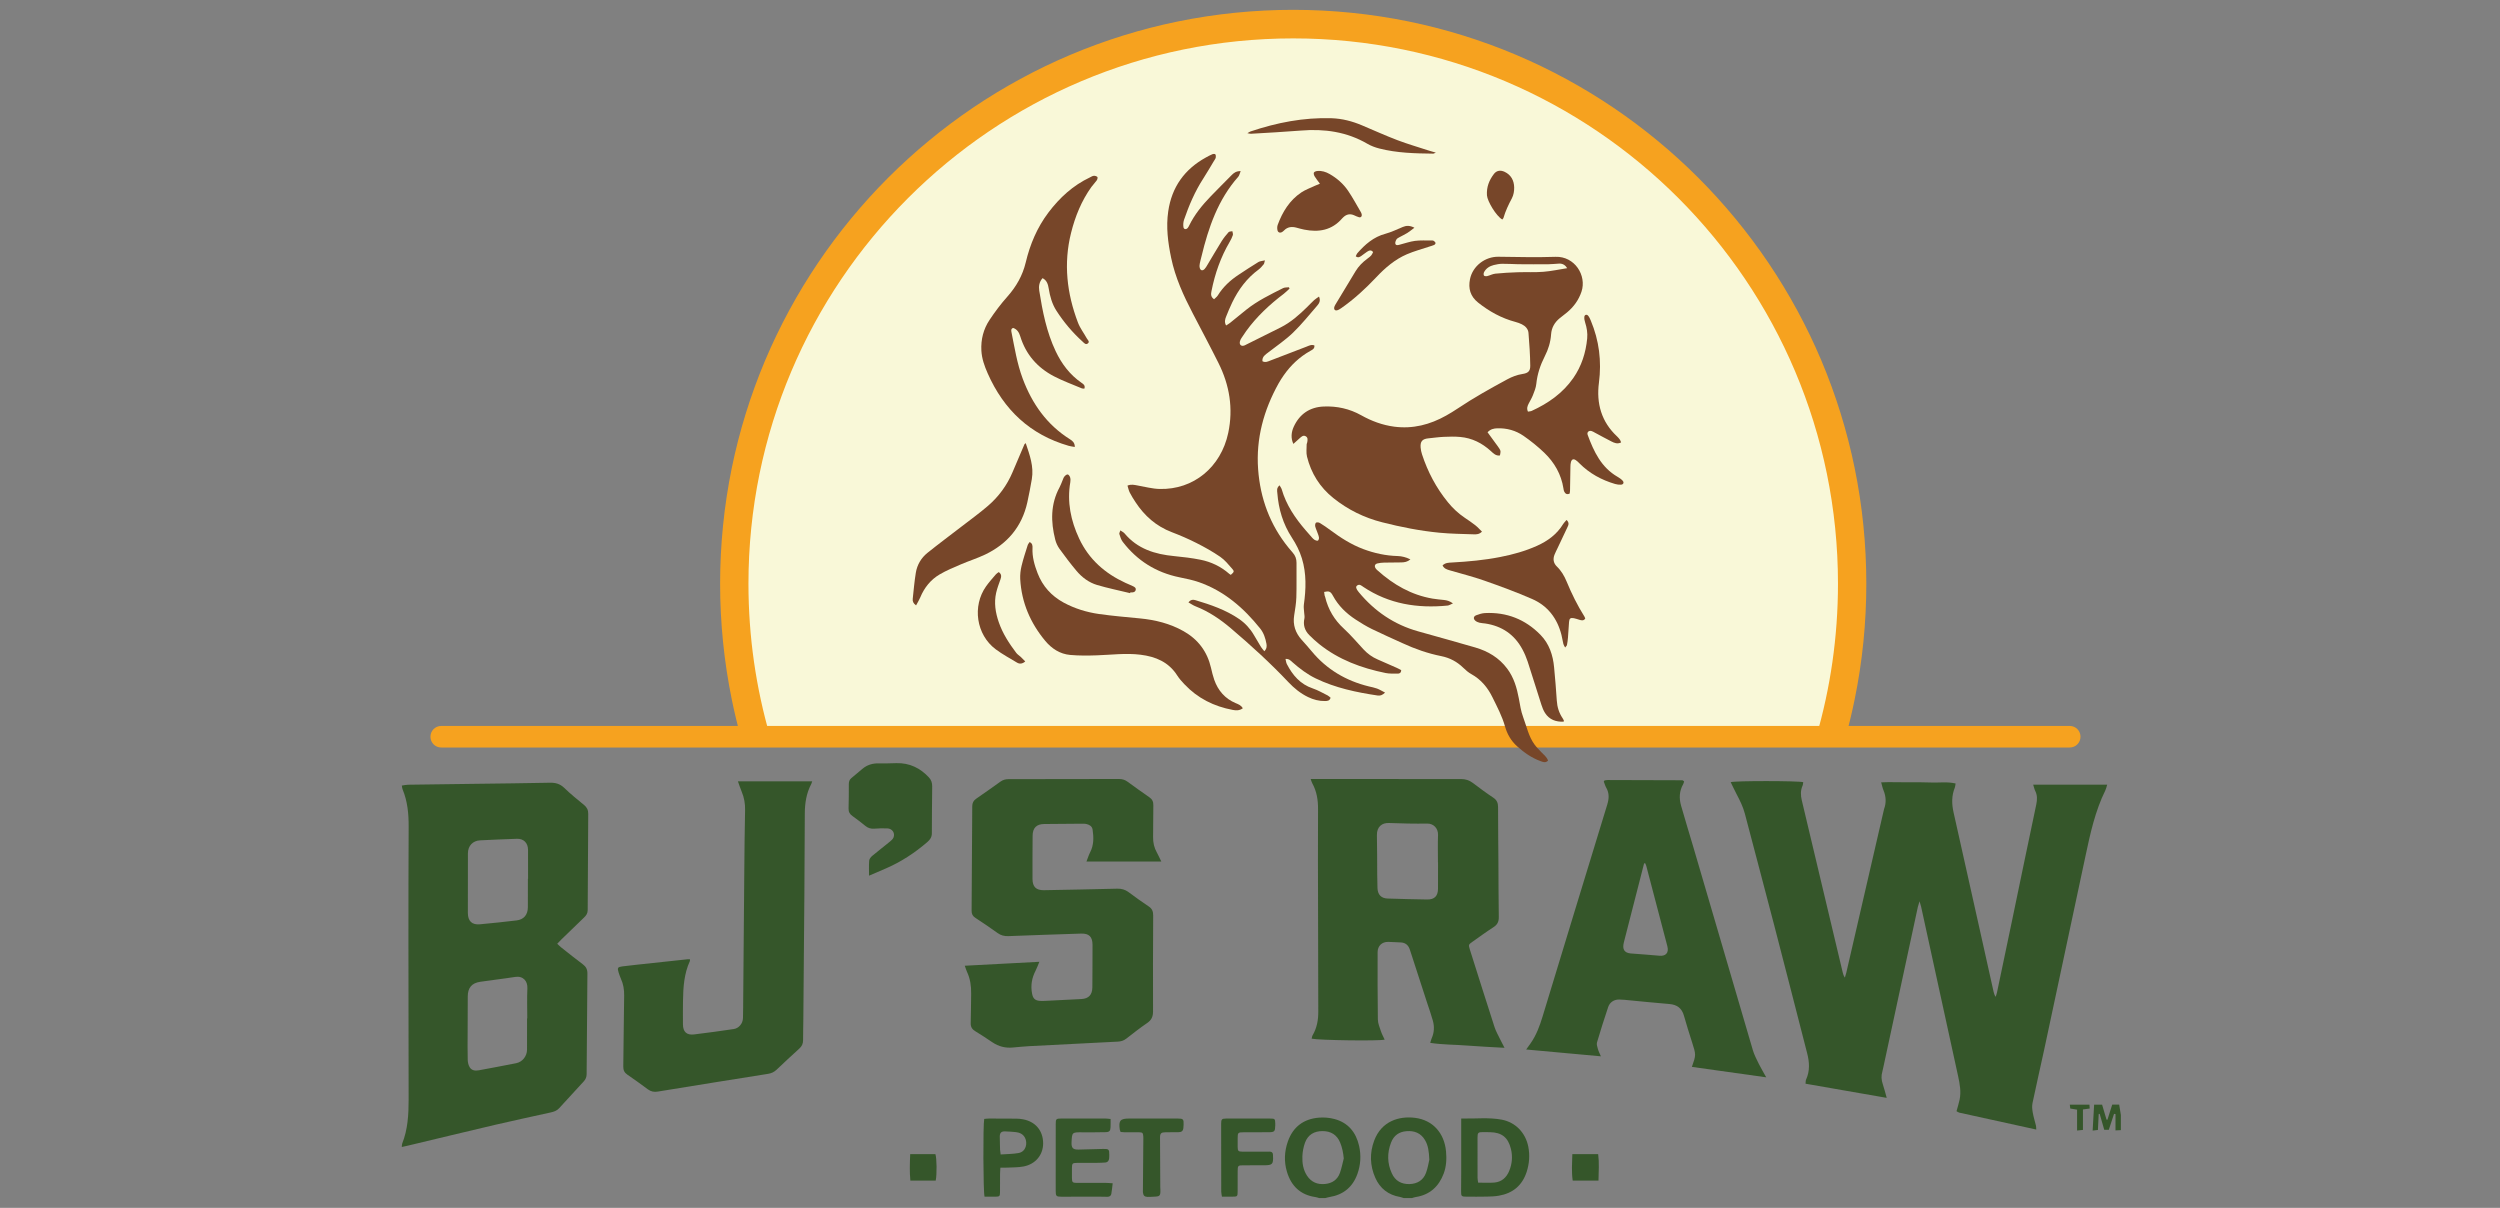 <?xml version="1.0" encoding="UTF-8"?>
<svg xmlns="http://www.w3.org/2000/svg" width="89" height="43" viewBox="0 0 89 43" fill="none">
  <rect x="0" y="0" width="89" height="43" fill="#808080" stroke="none"/>
  <g clip-path="url(#clip0_172_1117)">
    <path d="M65.937 20.781C65.937 22.643 65.684 24.466 65.185 26.227H26.892C26.393 24.466 26.14 22.643 26.14 20.781C26.14 18.091 26.667 15.482 27.705 13.025C28.707 10.652 30.142 8.522 31.97 6.693C33.797 4.863 35.925 3.427 38.294 2.424C40.748 1.385 43.353 0.859 46.039 0.859C48.724 0.859 51.33 1.385 53.783 2.424C56.152 3.427 58.28 4.863 60.108 6.693C61.935 8.522 63.37 10.652 64.372 13.025C65.41 15.482 65.937 18.091 65.937 20.781Z" fill="#F9F8D8"></path>
    <path d="M66.026 16.663C65.758 15.351 65.358 14.059 64.837 12.826C64.325 11.615 63.692 10.447 62.954 9.355C62.224 8.273 61.386 7.256 60.463 6.332C59.54 5.408 58.524 4.569 57.444 3.838C56.353 3.101 55.187 2.467 53.978 1.955C52.747 1.434 51.458 1.033 50.148 0.765C48.804 0.49 47.422 0.35 46.039 0.35C44.656 0.35 43.273 0.49 41.929 0.765C40.619 1.033 39.331 1.434 38.099 1.955C36.89 2.467 35.724 3.101 34.633 3.838C33.553 4.569 32.538 5.408 31.614 6.332C30.691 7.256 29.853 8.273 29.123 9.355C28.386 10.447 27.753 11.615 27.241 12.826C26.72 14.059 26.319 15.351 26.051 16.663C25.776 18.01 25.636 19.395 25.636 20.781C25.636 22.167 25.776 23.553 26.051 24.899C26.142 25.345 26.248 25.788 26.369 26.227H27.418C26.915 24.5 26.645 22.672 26.645 20.781C26.645 10.059 35.328 1.367 46.039 1.367C56.75 1.367 65.432 10.059 65.432 20.781C65.432 22.672 65.162 24.5 64.659 26.227H65.708C65.829 25.788 65.935 25.345 66.026 24.899C66.302 23.553 66.441 22.167 66.441 20.781C66.441 19.395 66.302 18.01 66.026 16.663Z" fill="#F6A21F"></path>
    <path d="M73.685 26.611H15.705C15.495 26.611 15.324 26.44 15.324 26.227C15.324 26.015 15.495 25.844 15.705 25.844H73.685C73.895 25.844 74.066 26.015 74.066 26.227C74.066 26.44 73.895 26.611 73.685 26.611Z" fill="#F6A21F"></path>
    <path d="M46.958 42.65C46.916 42.638 46.874 42.622 46.831 42.616C46.295 42.539 45.966 42.224 45.814 41.711C45.707 41.35 45.724 40.989 45.848 40.637C46.032 40.112 46.414 39.831 46.958 39.788C47.138 39.774 47.328 39.79 47.503 39.836C47.992 39.965 48.273 40.307 48.384 40.794C48.46 41.132 48.44 41.469 48.323 41.795C48.154 42.263 47.821 42.534 47.333 42.614C47.284 42.622 47.236 42.638 47.187 42.65H46.958L46.958 42.65ZM47.838 41.242C47.819 41.041 47.784 40.855 47.709 40.675C47.593 40.396 47.378 40.268 47.083 40.267C46.788 40.266 46.564 40.394 46.46 40.675C46.404 40.828 46.372 40.996 46.365 41.159C46.355 41.403 46.392 41.644 46.53 41.855C46.682 42.086 46.903 42.175 47.168 42.15C47.422 42.127 47.614 42.001 47.702 41.754C47.761 41.588 47.794 41.413 47.838 41.241V41.242Z" fill="#35562A"></path>
    <path d="M49.965 42.65C49.924 42.637 49.883 42.62 49.84 42.612C49.427 42.541 49.128 42.311 48.96 41.929C48.769 41.496 48.755 41.046 48.922 40.603C49.179 39.917 49.803 39.721 50.382 39.796C51.003 39.876 51.416 40.331 51.478 40.983C51.503 41.253 51.492 41.521 51.396 41.778C51.22 42.245 50.897 42.538 50.397 42.615C50.354 42.622 50.312 42.638 50.27 42.65H49.965L49.965 42.65ZM50.884 41.286C50.87 40.984 50.842 40.777 50.732 40.59C50.582 40.335 50.35 40.247 50.07 40.27C49.807 40.291 49.619 40.422 49.522 40.675C49.379 41.044 49.384 41.411 49.549 41.771C49.67 42.038 49.888 42.159 50.174 42.153C50.452 42.146 50.667 42.021 50.766 41.754C50.832 41.578 50.859 41.387 50.884 41.286L50.884 41.286Z" fill="#35562A"></path>
    <path d="M75.503 40.233C75.449 40.236 75.394 40.239 75.312 40.242V39.662C75.295 39.659 75.278 39.656 75.26 39.654C75.198 39.841 75.137 40.028 75.073 40.221H74.911C74.856 40.03 74.803 39.843 74.749 39.655C74.737 39.656 74.725 39.656 74.714 39.656C74.705 39.84 74.696 40.024 74.686 40.226C74.63 40.233 74.578 40.239 74.498 40.249C74.516 39.934 74.533 39.638 74.551 39.327H74.835C74.886 39.499 74.939 39.679 74.992 39.858C75.003 39.859 75.014 39.861 75.025 39.862C75.081 39.686 75.137 39.509 75.195 39.324H75.443C75.463 39.449 75.484 39.573 75.503 39.696V40.233Z" fill="#35562A"></path>
    <path d="M72.381 27.933H75.016C74.99 28.018 74.978 28.079 74.952 28.133C74.587 28.873 74.414 29.671 74.244 30.472C73.757 32.769 73.266 35.066 72.774 37.363C72.637 37.999 72.49 38.633 72.357 39.27C72.334 39.378 72.347 39.498 72.366 39.609C72.394 39.766 72.443 39.918 72.48 40.073C72.489 40.108 72.486 40.145 72.491 40.212C71.564 40.009 70.657 39.81 69.751 39.61C69.716 39.602 69.686 39.577 69.652 39.559C69.69 39.417 69.734 39.284 69.762 39.148C69.819 38.872 69.771 38.6 69.713 38.331C69.275 36.317 68.834 34.303 68.394 32.289C68.382 32.235 68.363 32.183 68.335 32.086C68.306 32.185 68.287 32.237 68.275 32.29C67.867 34.187 67.458 36.083 67.05 37.98C67.038 38.036 67.028 38.093 67.012 38.148C66.966 38.3 66.976 38.448 67.028 38.599C67.079 38.748 67.115 38.902 67.167 39.084C66.191 38.914 65.24 38.748 64.277 38.58C64.284 38.517 64.279 38.47 64.296 38.434C64.437 38.126 64.417 37.813 64.335 37.497C63.944 35.976 63.556 34.455 63.161 32.936C62.818 31.614 62.464 30.295 62.119 28.974C62.054 28.723 61.941 28.497 61.822 28.271C61.749 28.131 61.683 27.988 61.612 27.845C61.764 27.792 64.019 27.796 64.194 27.845C64.187 27.885 64.189 27.93 64.172 27.967C64.095 28.139 64.101 28.313 64.144 28.492C64.394 29.541 64.643 30.59 64.892 31.64C65.128 32.633 65.364 33.627 65.601 34.62C65.615 34.681 65.634 34.741 65.678 34.802C65.695 34.743 65.715 34.685 65.729 34.625C66.173 32.704 66.616 30.782 67.059 28.861C67.064 28.842 67.065 28.822 67.072 28.804C67.157 28.578 67.143 28.356 67.052 28.133C67.018 28.052 67.001 27.964 66.969 27.852C67.276 27.836 67.564 27.851 67.852 27.849C68.15 27.848 68.448 27.844 68.746 27.857C69.033 27.869 69.323 27.822 69.619 27.892C69.608 27.953 69.608 27.999 69.592 28.038C69.473 28.328 69.48 28.624 69.547 28.922C69.874 30.386 70.202 31.85 70.528 33.313C70.676 33.974 70.822 34.634 70.969 35.294C70.983 35.356 70.999 35.417 71.045 35.488C71.062 35.434 71.083 35.382 71.094 35.327C71.272 34.484 71.448 33.64 71.624 32.797C71.912 31.41 72.199 30.022 72.492 28.636C72.527 28.466 72.532 28.311 72.453 28.153C72.423 28.093 72.41 28.023 72.381 27.933L72.381 27.933Z" fill="#35562A"></path>
    <path d="M14.303 40.834C14.31 40.773 14.307 40.74 14.318 40.712C14.518 40.209 14.547 39.682 14.547 39.149C14.544 37.283 14.54 35.417 14.54 33.551C14.54 32.177 14.541 30.803 14.548 29.43C14.55 28.972 14.509 28.524 14.331 28.098C14.316 28.064 14.316 28.025 14.305 27.966C14.386 27.955 14.458 27.937 14.531 27.936C15.329 27.924 16.128 27.915 16.927 27.904C17.808 27.893 18.689 27.883 19.57 27.865C19.77 27.86 19.934 27.901 20.085 28.047C20.309 28.264 20.552 28.46 20.793 28.658C20.896 28.742 20.942 28.837 20.941 28.97C20.932 30.113 20.926 31.257 20.922 32.401C20.922 32.517 20.868 32.591 20.792 32.664C20.526 32.919 20.261 33.177 19.996 33.434C19.947 33.481 19.9 33.532 19.837 33.598C19.898 33.654 19.945 33.702 19.998 33.744C20.247 33.941 20.496 34.139 20.75 34.33C20.862 34.413 20.913 34.512 20.912 34.654C20.9 35.849 20.891 37.043 20.884 38.238C20.883 38.341 20.851 38.423 20.782 38.497C20.488 38.815 20.195 39.133 19.904 39.454C19.821 39.546 19.715 39.578 19.604 39.603C18.948 39.749 18.291 39.889 17.638 40.041C16.608 40.283 15.579 40.532 14.55 40.778C14.477 40.796 14.404 40.811 14.303 40.833V40.834ZM18.764 36.256C18.766 36.256 18.768 36.256 18.771 36.256C18.771 35.899 18.758 35.54 18.775 35.183C18.787 34.927 18.623 34.733 18.336 34.779C17.923 34.845 17.507 34.89 17.094 34.952C16.793 34.997 16.654 35.167 16.652 35.472C16.65 35.9 16.648 36.328 16.648 36.756C16.647 37.082 16.642 37.408 16.651 37.733C16.654 37.824 16.677 37.927 16.726 38.002C16.798 38.113 16.923 38.126 17.05 38.102C17.492 38.018 17.935 37.939 18.375 37.85C18.6 37.805 18.761 37.6 18.762 37.368C18.765 36.998 18.763 36.627 18.763 36.257L18.764 36.256ZM18.793 31.285C18.795 31.285 18.797 31.285 18.799 31.285C18.799 30.94 18.801 30.595 18.798 30.25C18.795 30.006 18.639 29.852 18.403 29.861C17.966 29.876 17.529 29.894 17.092 29.916C16.831 29.929 16.66 30.112 16.658 30.375C16.656 31.084 16.654 31.794 16.656 32.503C16.657 32.791 16.802 32.931 17.084 32.905C17.52 32.865 17.954 32.819 18.389 32.767C18.647 32.737 18.79 32.566 18.792 32.301C18.794 31.963 18.793 31.624 18.793 31.285Z" fill="#35562A"></path>
    <path d="M46.66 27.733C46.753 27.733 46.815 27.733 46.876 27.733C48.588 27.734 50.3 27.736 52.013 27.734C52.173 27.734 52.307 27.777 52.435 27.874C52.673 28.054 52.913 28.233 53.162 28.398C53.289 28.483 53.331 28.584 53.331 28.733C53.331 29.41 53.34 30.087 53.344 30.765C53.348 31.391 53.346 32.017 53.357 32.644C53.36 32.809 53.309 32.917 53.169 33.007C52.913 33.172 52.666 33.353 52.417 33.529C52.278 33.626 52.275 33.636 52.325 33.797C52.617 34.721 52.909 35.646 53.207 36.569C53.256 36.719 53.338 36.858 53.407 37.002C53.451 37.092 53.498 37.181 53.56 37.302C53.094 37.275 52.661 37.256 52.23 37.222C51.799 37.187 51.363 37.195 50.916 37.126C50.939 37.052 50.95 37.003 50.97 36.958C51.059 36.757 51.067 36.547 51.011 36.34C50.952 36.124 50.875 35.914 50.806 35.702C50.617 35.12 50.428 34.537 50.239 33.955C50.221 33.9 50.205 33.845 50.185 33.791C50.13 33.636 50.022 33.555 49.856 33.55C49.71 33.547 49.565 33.533 49.419 33.531C49.197 33.528 49.044 33.672 49.043 33.897C49.042 34.696 49.04 35.495 49.052 36.294C49.054 36.435 49.116 36.577 49.162 36.715C49.196 36.816 49.248 36.911 49.294 37.011C49.096 37.064 46.975 37.035 46.695 36.977C46.706 36.937 46.708 36.892 46.728 36.858C46.882 36.597 46.932 36.312 46.931 36.013C46.928 35.124 46.927 34.236 46.925 33.347C46.923 32.446 46.92 31.545 46.919 30.644C46.918 30.03 46.918 29.417 46.922 28.803C46.925 28.478 46.875 28.168 46.715 27.881C46.697 27.849 46.688 27.811 46.66 27.733L46.66 27.733ZM51.194 30.701C51.193 30.701 51.192 30.701 51.191 30.701C51.191 30.375 51.182 30.049 51.194 29.724C51.202 29.489 51.033 29.317 50.815 29.32C50.359 29.326 49.903 29.317 49.448 29.299C49.199 29.288 49.012 29.433 49.018 29.733C49.029 30.199 49.025 30.665 49.029 31.131C49.03 31.29 49.032 31.45 49.038 31.61C49.045 31.849 49.168 31.98 49.4 31.988C49.868 32.003 50.337 32.015 50.805 32.022C51.068 32.026 51.191 31.9 51.193 31.639C51.196 31.326 51.194 31.014 51.194 30.701L51.194 30.701Z" fill="#35562A"></path>
    <path d="M41.342 30.67H38.678C38.725 30.551 38.758 30.442 38.809 30.342C38.942 30.084 38.938 29.814 38.897 29.537C38.879 29.416 38.792 29.366 38.692 29.339C38.632 29.322 38.566 29.324 38.503 29.324C38.059 29.327 37.615 29.329 37.171 29.335C36.9 29.338 36.763 29.475 36.761 29.75C36.756 30.262 36.756 30.773 36.757 31.285C36.758 31.571 36.882 31.695 37.165 31.691C38.034 31.675 38.902 31.659 39.771 31.637C39.925 31.633 40.054 31.668 40.178 31.761C40.412 31.936 40.65 32.106 40.893 32.268C41.014 32.348 41.054 32.446 41.053 32.589C41.047 33.726 41.043 34.864 41.048 36.002C41.049 36.188 40.996 36.312 40.841 36.418C40.584 36.593 40.339 36.787 40.093 36.978C40.003 37.047 39.908 37.076 39.795 37.082C38.744 37.133 37.693 37.187 36.642 37.243C36.445 37.254 36.25 37.275 36.054 37.292C35.792 37.316 35.552 37.255 35.332 37.108C35.132 36.973 34.931 36.839 34.724 36.714C34.609 36.645 34.552 36.561 34.557 36.421C34.568 36.069 34.567 35.718 34.573 35.366C34.577 35.101 34.54 34.845 34.427 34.602C34.398 34.54 34.38 34.474 34.346 34.38C35.236 34.333 36.099 34.288 37.001 34.24C36.949 34.365 36.915 34.464 36.867 34.556C36.733 34.815 36.686 35.084 36.742 35.373C36.773 35.536 36.836 35.61 36.996 35.629C37.065 35.638 37.136 35.634 37.205 35.631C37.636 35.61 38.066 35.589 38.497 35.566C38.756 35.552 38.884 35.417 38.888 35.151C38.892 34.895 38.891 34.639 38.892 34.383C38.893 34.134 38.896 33.885 38.894 33.636C38.892 33.347 38.77 33.227 38.485 33.236C37.623 33.264 36.761 33.292 35.9 33.326C35.752 33.332 35.63 33.3 35.51 33.213C35.252 33.027 34.988 32.849 34.722 32.675C34.626 32.612 34.588 32.537 34.589 32.422C34.599 31.182 34.607 29.942 34.612 28.702C34.613 28.58 34.657 28.499 34.757 28.431C35.045 28.234 35.33 28.03 35.614 27.827C35.7 27.765 35.792 27.738 35.898 27.738C37.211 27.738 38.524 27.736 39.837 27.732C39.95 27.732 40.046 27.76 40.138 27.827C40.395 28.014 40.652 28.201 40.915 28.381C41.021 28.453 41.062 28.541 41.059 28.669C41.051 29.046 41.057 29.424 41.05 29.8C41.047 29.998 41.088 30.18 41.185 30.351C41.237 30.444 41.28 30.543 41.342 30.67L41.342 30.67Z" fill="#35562A"></path>
    <path d="M44.168 6.091C44.133 6.174 44.122 6.246 44.082 6.292C43.362 7.106 43.022 8.096 42.773 9.13C42.754 9.211 42.73 9.29 42.714 9.372C42.705 9.421 42.698 9.474 42.708 9.522C42.729 9.632 42.808 9.655 42.884 9.576C42.923 9.535 42.952 9.484 42.981 9.435C43.152 9.15 43.318 8.863 43.493 8.582C43.564 8.469 43.649 8.364 43.738 8.265C43.764 8.237 43.826 8.241 43.872 8.231C43.879 8.278 43.902 8.33 43.889 8.37C43.862 8.454 43.821 8.535 43.776 8.612C43.456 9.157 43.251 9.744 43.129 10.363C43.108 10.468 43.096 10.567 43.221 10.653C43.264 10.609 43.321 10.57 43.355 10.516C43.544 10.211 43.799 9.976 44.094 9.782C44.327 9.628 44.56 9.474 44.798 9.329C44.856 9.294 44.934 9.293 45.031 9.269C45.01 9.342 45.009 9.384 44.988 9.408C44.931 9.476 44.873 9.547 44.802 9.599C44.387 9.904 44.091 10.306 43.868 10.766C43.788 10.932 43.716 11.103 43.648 11.275C43.611 11.369 43.583 11.469 43.649 11.587C43.699 11.555 43.747 11.529 43.788 11.496C43.981 11.341 44.172 11.182 44.366 11.027C44.766 10.707 45.225 10.486 45.678 10.257C45.737 10.227 45.816 10.236 45.886 10.227C45.893 10.243 45.9 10.258 45.908 10.274C45.84 10.336 45.776 10.403 45.703 10.459C45.199 10.841 44.739 11.269 44.365 11.785C44.306 11.868 44.248 11.952 44.194 12.038C44.17 12.075 44.149 12.117 44.14 12.16C44.116 12.272 44.185 12.335 44.292 12.302C44.322 12.293 44.349 12.275 44.378 12.261C44.781 12.06 45.185 11.859 45.588 11.658C45.951 11.476 46.251 11.21 46.537 10.928C46.619 10.848 46.697 10.763 46.781 10.686C46.83 10.642 46.888 10.608 46.957 10.558C47.019 10.701 46.967 10.795 46.897 10.876C46.613 11.203 46.342 11.544 46.032 11.843C45.764 12.102 45.45 12.313 45.154 12.543C45.049 12.625 44.929 12.693 44.942 12.859C45.048 12.919 45.142 12.867 45.233 12.832C45.66 12.67 46.085 12.503 46.512 12.341C46.598 12.308 46.684 12.256 46.792 12.297C46.807 12.413 46.722 12.45 46.647 12.492C46.263 12.707 45.951 13.002 45.699 13.363C45.634 13.457 45.571 13.554 45.515 13.654C44.989 14.601 44.71 15.613 44.789 16.703C44.864 17.743 45.211 18.684 45.871 19.497C45.919 19.556 45.968 19.616 46.019 19.672C46.113 19.776 46.157 19.896 46.156 20.038C46.152 20.448 46.163 20.857 46.15 21.266C46.143 21.482 46.105 21.697 46.072 21.911C46.02 22.245 46.117 22.529 46.338 22.776C46.457 22.909 46.576 23.041 46.69 23.179C47.228 23.832 47.917 24.236 48.73 24.436C48.829 24.46 48.93 24.478 49.024 24.513C49.116 24.548 49.201 24.601 49.308 24.656C49.219 24.743 49.14 24.774 49.05 24.761C48.289 24.648 47.54 24.491 46.84 24.152C46.533 24.004 46.267 23.8 46.013 23.577C45.949 23.52 45.89 23.448 45.764 23.458C45.781 23.526 45.785 23.589 45.812 23.641C46.017 24.038 46.29 24.358 46.732 24.507C46.917 24.569 47.089 24.671 47.265 24.758C47.303 24.777 47.333 24.811 47.369 24.839C47.338 24.952 47.253 24.955 47.171 24.957C46.957 24.961 46.757 24.907 46.566 24.815C46.299 24.686 46.072 24.502 45.87 24.288C45.226 23.606 44.535 22.976 43.822 22.37C43.441 22.046 43.033 21.77 42.566 21.587C42.48 21.554 42.403 21.499 42.309 21.446C42.389 21.34 42.477 21.342 42.561 21.367C43.103 21.529 43.637 21.711 44.11 22.035C44.328 22.185 44.504 22.375 44.638 22.605C44.721 22.749 44.805 22.892 44.892 23.033C44.924 23.084 44.966 23.128 45.01 23.184C45.097 23.096 45.102 23.008 45.086 22.92C45.05 22.723 44.989 22.533 44.863 22.376C44.276 21.642 43.585 21.043 42.688 20.727C42.462 20.648 42.224 20.6 41.989 20.552C41.158 20.382 40.483 19.961 39.967 19.286C39.908 19.209 39.88 19.107 39.849 19.012C39.839 18.984 39.866 18.944 39.884 18.882C39.945 18.924 39.998 18.947 40.031 18.986C40.493 19.541 41.115 19.731 41.799 19.797C42.114 19.827 42.43 19.865 42.74 19.927C43.117 20.003 43.461 20.166 43.756 20.424C43.774 20.441 43.797 20.452 43.817 20.465C43.934 20.363 43.948 20.341 43.868 20.251C43.735 20.099 43.603 19.934 43.439 19.822C43.168 19.636 42.878 19.474 42.584 19.326C42.301 19.183 42.009 19.057 41.713 18.944C41.163 18.734 40.746 18.367 40.426 17.88C40.352 17.768 40.281 17.655 40.22 17.536C40.181 17.46 40.165 17.373 40.138 17.288C40.276 17.23 40.386 17.264 40.497 17.283C40.758 17.328 41.02 17.401 41.283 17.407C42.492 17.438 43.466 16.63 43.725 15.413C43.91 14.537 43.771 13.709 43.376 12.92C43.08 12.327 42.767 11.742 42.461 11.153C42.133 10.524 41.839 9.881 41.693 9.179C41.579 8.633 41.507 8.083 41.589 7.524C41.714 6.66 42.169 6.027 42.925 5.609C43.003 5.566 43.081 5.523 43.163 5.489C43.193 5.477 43.254 5.476 43.266 5.494C43.286 5.524 43.289 5.576 43.28 5.614C43.27 5.656 43.239 5.692 43.216 5.731C43.091 5.938 42.97 6.149 42.839 6.352C42.542 6.81 42.329 7.308 42.152 7.823C42.125 7.903 42.118 7.998 42.13 8.083C42.143 8.17 42.227 8.181 42.285 8.112C42.305 8.088 42.32 8.059 42.334 8.03C42.527 7.635 42.801 7.301 43.103 6.988C43.346 6.736 43.595 6.489 43.84 6.24C43.921 6.157 44.007 6.089 44.167 6.091L44.168 6.091Z" fill="#774629"></path>
    <path d="M56.992 37.605C56.093 37.523 55.228 37.444 54.332 37.362C54.402 37.264 54.45 37.198 54.497 37.131C54.696 36.845 54.814 36.521 54.915 36.191C55.682 33.676 56.445 31.16 57.217 28.647C57.283 28.431 57.295 28.239 57.182 28.042C57.142 27.972 57.121 27.89 57.095 27.824C57.105 27.805 57.107 27.798 57.111 27.794C57.114 27.789 57.12 27.783 57.125 27.783C57.162 27.777 57.2 27.769 57.237 27.769C58.118 27.771 59 27.774 59.882 27.777C59.894 27.777 59.907 27.782 59.917 27.788C59.928 27.794 59.936 27.804 59.954 27.82C59.944 27.851 59.938 27.888 59.92 27.919C59.781 28.162 59.773 28.421 59.846 28.68C59.983 29.165 60.133 29.647 60.275 30.13C60.984 32.549 61.69 34.969 62.402 37.387C62.452 37.556 62.537 37.716 62.615 37.876C62.691 38.028 62.779 38.175 62.878 38.353C61.973 38.226 61.105 38.104 60.231 37.981C60.382 37.552 60.38 37.553 60.24 37.113C60.139 36.797 60.039 36.48 59.949 36.161C59.873 35.89 59.702 35.765 59.428 35.743C58.897 35.7 58.367 35.644 57.837 35.594C57.774 35.588 57.711 35.584 57.647 35.583C57.467 35.578 57.308 35.677 57.251 35.851C57.111 36.268 56.977 36.688 56.853 37.11C56.833 37.18 56.864 37.27 56.886 37.347C56.907 37.425 56.946 37.497 56.992 37.605L56.992 37.605ZM58.569 30.733C58.556 30.734 58.543 30.735 58.53 30.736C58.446 31.063 58.363 31.389 58.279 31.716C58.122 32.327 57.964 32.938 57.809 33.55C57.747 33.795 57.826 33.922 58.054 33.943C58.395 33.973 58.737 33.989 59.077 34.024C59.278 34.044 59.426 33.941 59.357 33.682C59.105 32.733 58.858 31.783 58.609 30.833C58.6 30.799 58.582 30.766 58.569 30.733Z" fill="#35562A"></path>
    <path d="M54.395 14.654C54.446 14.644 54.492 14.645 54.53 14.627C55.116 14.358 55.633 13.998 56.009 13.459C56.303 13.035 56.455 12.559 56.504 12.047C56.522 11.854 56.491 11.666 56.431 11.481C56.41 11.416 56.395 11.344 56.403 11.277C56.412 11.2 56.493 11.181 56.542 11.244C56.581 11.293 56.607 11.354 56.632 11.412C56.93 12.123 57.021 12.856 56.922 13.625C56.826 14.362 57.01 15.02 57.571 15.54C57.608 15.574 57.64 15.614 57.67 15.655C57.688 15.68 57.695 15.712 57.711 15.75C57.584 15.817 57.472 15.77 57.367 15.716C57.169 15.615 56.974 15.508 56.778 15.403C56.739 15.382 56.7 15.357 56.659 15.345C56.563 15.317 56.486 15.388 56.521 15.482C56.74 16.076 57.005 16.64 57.584 16.974C57.65 17.012 57.715 17.056 57.765 17.111C57.826 17.178 57.794 17.251 57.704 17.255C57.636 17.258 57.564 17.249 57.498 17.23C57.016 17.088 56.584 16.854 56.226 16.493C56.186 16.453 56.145 16.41 56.097 16.38C56.014 16.326 55.954 16.349 55.926 16.448C55.91 16.502 55.908 16.561 55.907 16.618C55.901 16.899 55.898 17.18 55.893 17.462C55.893 17.499 55.885 17.535 55.88 17.571C55.785 17.617 55.727 17.579 55.687 17.502C55.67 17.469 55.664 17.429 55.659 17.392C55.581 16.885 55.336 16.463 54.975 16.116C54.746 15.897 54.497 15.696 54.237 15.516C53.96 15.325 53.641 15.236 53.3 15.248C53.178 15.253 53.063 15.275 52.957 15.389C53.055 15.523 53.151 15.655 53.247 15.787C53.292 15.849 53.34 15.909 53.38 15.974C53.429 16.055 53.427 16.067 53.398 16.214C53.254 16.237 53.165 16.14 53.072 16.056C52.762 15.773 52.403 15.593 51.985 15.556C51.79 15.538 51.593 15.543 51.398 15.552C51.215 15.56 51.032 15.587 50.849 15.605C50.635 15.626 50.557 15.714 50.574 15.932C50.58 16.014 50.599 16.096 50.624 16.175C50.828 16.8 51.131 17.372 51.547 17.882C51.721 18.096 51.92 18.281 52.149 18.435C52.275 18.52 52.402 18.605 52.522 18.7C52.605 18.765 52.675 18.846 52.758 18.926C52.662 19.024 52.559 19.026 52.461 19.022C52.056 19.008 51.649 19.004 51.246 18.965C50.557 18.899 49.879 18.765 49.208 18.594C48.567 18.431 47.984 18.146 47.465 17.729C46.986 17.344 46.676 16.85 46.529 16.255C46.495 16.118 46.518 15.965 46.517 15.819C46.517 15.795 46.534 15.771 46.538 15.746C46.552 15.663 46.569 15.573 46.476 15.527C46.393 15.486 46.332 15.545 46.274 15.596C46.199 15.663 46.124 15.731 46.044 15.803C45.949 15.6 45.967 15.386 46.06 15.186C46.269 14.736 46.629 14.493 47.123 14.472C47.595 14.452 48.043 14.551 48.458 14.783C48.828 14.99 49.217 15.135 49.638 15.19C50.3 15.276 50.909 15.117 51.484 14.794C51.622 14.716 51.758 14.634 51.89 14.545C52.461 14.162 53.06 13.828 53.663 13.502C53.832 13.411 54.008 13.344 54.199 13.314C54.398 13.284 54.48 13.216 54.477 13.017C54.472 12.628 54.446 12.239 54.414 11.851C54.402 11.712 54.305 11.607 54.178 11.545C54.105 11.509 54.026 11.48 53.947 11.46C53.455 11.329 53.02 11.089 52.621 10.772C52.344 10.552 52.264 10.271 52.332 9.937C52.428 9.47 52.868 9.134 53.342 9.14C54.02 9.148 54.699 9.167 55.377 9.143C56.057 9.118 56.495 9.806 56.301 10.384C56.2 10.684 56.022 10.927 55.782 11.126C55.698 11.195 55.61 11.258 55.527 11.327C55.346 11.475 55.235 11.665 55.219 11.901C55.2 12.18 55.12 12.44 54.993 12.686C54.835 12.996 54.728 13.319 54.692 13.668C54.678 13.805 54.623 13.939 54.572 14.068C54.531 14.175 54.468 14.273 54.417 14.376C54.378 14.456 54.343 14.539 54.395 14.655L54.395 14.654ZM55.792 9.547C55.731 9.446 55.641 9.38 55.51 9.384C55.377 9.389 55.244 9.408 55.111 9.408C54.757 9.411 54.402 9.409 54.047 9.406C53.857 9.404 53.667 9.388 53.478 9.391C53.377 9.392 53.275 9.412 53.177 9.436C53.032 9.473 52.907 9.549 52.833 9.687C52.815 9.721 52.81 9.782 52.829 9.81C52.845 9.833 52.908 9.838 52.945 9.829C53.043 9.805 53.137 9.752 53.236 9.742C53.5 9.716 53.765 9.7 54.031 9.692C54.335 9.682 54.64 9.7 54.943 9.676C55.223 9.654 55.501 9.593 55.792 9.547L55.792 9.547Z" fill="#774629"></path>
    <path d="M26.27 27.815H28.914C28.898 27.859 28.892 27.89 28.878 27.916C28.707 28.241 28.653 28.593 28.651 28.954C28.644 29.907 28.643 30.86 28.636 31.812C28.625 33.327 28.611 34.842 28.598 36.357C28.596 36.581 28.589 36.804 28.59 37.028C28.591 37.152 28.549 37.245 28.456 37.329C28.182 37.576 27.913 37.829 27.645 38.083C27.558 38.166 27.458 38.211 27.342 38.229C26.034 38.438 24.726 38.645 23.419 38.86C23.282 38.883 23.173 38.861 23.064 38.78C22.823 38.602 22.582 38.426 22.335 38.258C22.228 38.186 22.188 38.1 22.189 37.971C22.202 37.127 22.206 36.283 22.22 35.439C22.223 35.23 22.191 35.033 22.105 34.844C22.073 34.774 22.049 34.701 22.025 34.628C21.97 34.454 21.986 34.425 22.16 34.403C22.33 34.381 22.5 34.362 22.671 34.344C23.269 34.279 23.868 34.215 24.467 34.151C24.497 34.147 24.528 34.15 24.563 34.15C24.561 34.18 24.565 34.201 24.558 34.217C24.354 34.664 24.322 35.141 24.315 35.623C24.31 35.904 24.312 36.185 24.313 36.466C24.314 36.731 24.444 36.858 24.707 36.826C25.179 36.77 25.65 36.703 26.12 36.634C26.303 36.608 26.444 36.438 26.45 36.244C26.458 35.995 26.456 35.745 26.459 35.496C26.471 33.994 26.483 32.491 26.497 30.989C26.504 30.273 26.509 29.558 26.525 28.842C26.53 28.613 26.494 28.398 26.406 28.189C26.357 28.072 26.319 27.951 26.27 27.816L26.27 27.815Z" fill="#35562A"></path>
    <path d="M45.552 17.277C45.584 17.336 45.616 17.375 45.629 17.419C45.79 17.978 46.107 18.444 46.481 18.877C46.556 18.964 46.63 19.051 46.707 19.136C46.763 19.197 46.821 19.256 46.919 19.248C46.987 19.169 46.945 19.089 46.921 19.014C46.892 18.923 46.847 18.837 46.823 18.745C46.812 18.702 46.821 18.631 46.849 18.608C46.876 18.587 46.948 18.595 46.985 18.617C47.115 18.696 47.241 18.783 47.363 18.874C47.727 19.145 48.106 19.387 48.532 19.547C48.927 19.695 49.334 19.784 49.756 19.795C49.91 19.799 50.054 19.839 50.211 19.914C50.105 20.003 49.998 20.021 49.885 20.022C49.682 20.024 49.479 20.024 49.276 20.029C49.194 20.032 49.111 20.038 49.032 20.059C48.941 20.083 48.92 20.158 48.975 20.237C48.992 20.263 49.016 20.285 49.04 20.306C49.605 20.813 50.242 21.18 50.996 21.31C51.134 21.334 51.273 21.344 51.412 21.36C51.512 21.372 51.608 21.395 51.725 21.481C51.642 21.515 51.59 21.552 51.536 21.558C50.464 21.663 49.45 21.505 48.534 20.894C48.468 20.85 48.4 20.78 48.312 20.846C48.255 20.889 48.274 20.962 48.37 21.078C48.934 21.761 49.632 22.236 50.484 22.475C51.162 22.665 51.84 22.853 52.516 23.049C52.971 23.181 53.365 23.414 53.656 23.803C53.892 24.118 53.999 24.482 54.07 24.862C54.112 25.088 54.145 25.32 54.225 25.532C54.349 25.864 54.419 26.222 54.635 26.513C54.706 26.609 54.792 26.694 54.875 26.781C54.961 26.871 55.065 26.948 55.111 27.076C55.021 27.171 54.927 27.127 54.843 27.096C54.528 26.982 54.262 26.794 54.011 26.57C53.791 26.374 53.654 26.129 53.579 25.863C53.475 25.496 53.3 25.167 53.135 24.83C52.962 24.477 52.725 24.189 52.377 23.997C52.273 23.939 52.179 23.858 52.093 23.773C51.872 23.557 51.612 23.419 51.313 23.359C50.831 23.263 50.372 23.102 49.927 22.896C49.564 22.729 49.197 22.569 48.838 22.393C48.639 22.295 48.449 22.179 48.263 22.057C47.928 21.839 47.647 21.567 47.453 21.21C47.368 21.052 47.313 21.033 47.139 21.073C47.144 21.113 47.148 21.156 47.156 21.197C47.159 21.216 47.171 21.233 47.175 21.251C47.282 21.698 47.503 22.07 47.843 22.381C48.091 22.609 48.309 22.869 48.539 23.116C48.684 23.273 48.852 23.394 49.048 23.478C49.276 23.575 49.502 23.676 49.728 23.777C49.783 23.801 49.836 23.832 49.883 23.857C49.877 23.966 49.814 23.983 49.749 23.981C49.609 23.979 49.467 23.987 49.331 23.96C48.47 23.785 47.66 23.488 46.963 22.929C46.839 22.83 46.722 22.721 46.609 22.608C46.445 22.443 46.385 22.244 46.438 22.011C46.45 21.954 46.434 21.89 46.43 21.829C46.425 21.729 46.404 21.626 46.417 21.529C46.495 20.973 46.514 20.421 46.347 19.877C46.266 19.613 46.141 19.369 45.99 19.138C45.676 18.657 45.517 18.124 45.473 17.554C45.466 17.469 45.439 17.374 45.552 17.278L45.552 17.277Z" fill="#774629"></path>
    <path d="M38.263 15.912C38.187 15.898 38.114 15.891 38.045 15.871C36.674 15.476 35.735 14.591 35.161 13.29C35.047 13.032 34.953 12.769 34.937 12.483C34.916 12.087 35.01 11.717 35.227 11.391C35.42 11.1 35.632 10.818 35.864 10.558C36.18 10.202 36.404 9.81 36.516 9.343C36.669 8.698 36.924 8.094 37.327 7.562C37.725 7.037 38.199 6.601 38.798 6.317C38.843 6.295 38.889 6.264 38.937 6.259C38.98 6.255 39.038 6.271 39.067 6.3C39.083 6.318 39.068 6.387 39.046 6.418C38.988 6.502 38.914 6.573 38.854 6.656C38.501 7.15 38.277 7.702 38.13 8.29C37.857 9.383 37.98 10.446 38.375 11.484C38.451 11.684 38.588 11.86 38.692 12.05C38.723 12.104 38.808 12.166 38.723 12.229C38.651 12.283 38.594 12.211 38.544 12.165C38.183 11.84 37.871 11.47 37.608 11.061C37.454 10.822 37.379 10.551 37.334 10.271C37.31 10.124 37.271 9.983 37.116 9.902C36.997 10.032 36.973 10.192 36.997 10.348C37.114 11.087 37.258 11.819 37.581 12.502C37.795 12.954 38.087 13.341 38.501 13.627C38.569 13.674 38.641 13.719 38.605 13.835C38.574 13.832 38.542 13.838 38.516 13.827C38.183 13.686 37.841 13.563 37.521 13.396C36.934 13.09 36.521 12.621 36.322 11.976C36.279 11.835 36.21 11.721 36.067 11.674C35.987 11.705 35.997 11.766 36.008 11.822C36.119 12.378 36.207 12.94 36.407 13.476C36.742 14.375 37.268 15.121 38.088 15.636C38.182 15.695 38.264 15.762 38.263 15.912V15.912Z" fill="#774629"></path>
    <path d="M44.244 25.215C44.124 25.302 44.003 25.295 43.885 25.273C43.218 25.148 42.636 24.859 42.166 24.36C42.075 24.263 41.983 24.163 41.912 24.051C41.605 23.567 41.142 23.375 40.602 23.308C40.081 23.243 39.565 23.313 39.046 23.33C38.73 23.341 38.412 23.344 38.099 23.316C37.736 23.283 37.442 23.093 37.209 22.813C36.681 22.177 36.367 21.45 36.32 20.618C36.312 20.461 36.331 20.297 36.368 20.144C36.427 19.897 36.509 19.654 36.585 19.411C36.597 19.372 36.628 19.338 36.654 19.297C36.757 19.344 36.761 19.429 36.757 19.509C36.743 19.823 36.826 20.115 36.937 20.403C37.117 20.87 37.43 21.215 37.865 21.452C38.261 21.666 38.686 21.796 39.126 21.859C39.608 21.927 40.095 21.968 40.58 22.015C41.128 22.068 41.652 22.197 42.137 22.471C42.653 22.763 42.978 23.196 43.112 23.776C43.145 23.919 43.179 24.063 43.227 24.201C43.364 24.586 43.611 24.872 43.991 25.032C44.084 25.071 44.18 25.104 44.244 25.215L44.244 25.215Z" fill="#774629"></path>
    <path d="M30.938 31.174C30.938 30.979 30.929 30.807 30.943 30.637C30.948 30.578 31.001 30.512 31.049 30.471C31.259 30.296 31.476 30.129 31.687 29.956C31.735 29.917 31.786 29.87 31.809 29.815C31.872 29.659 31.767 29.499 31.593 29.491C31.435 29.483 31.276 29.49 31.118 29.501C30.996 29.509 30.897 29.477 30.803 29.399C30.655 29.278 30.504 29.162 30.349 29.052C30.251 28.983 30.205 28.904 30.209 28.781C30.218 28.494 30.218 28.206 30.218 27.919C30.218 27.831 30.237 27.758 30.309 27.7C30.442 27.591 30.573 27.48 30.704 27.369C30.873 27.228 31.067 27.171 31.285 27.176C31.494 27.181 31.703 27.174 31.911 27.168C32.378 27.157 32.76 27.34 33.074 27.681C33.157 27.77 33.187 27.877 33.186 27.997C33.181 28.552 33.174 29.108 33.174 29.663C33.174 29.8 33.113 29.89 33.017 29.973C32.562 30.367 32.064 30.692 31.511 30.928C31.331 31.005 31.151 31.082 30.938 31.174H30.938Z" fill="#35562A"></path>
    <path d="M32.612 21.552C32.515 21.482 32.483 21.408 32.493 21.321C32.526 21.011 32.553 20.699 32.603 20.391C32.65 20.105 32.795 19.86 33.02 19.68C33.416 19.362 33.824 19.059 34.226 18.749C34.543 18.504 34.868 18.27 35.171 18.009C35.551 17.682 35.846 17.283 36.044 16.816C36.185 16.482 36.328 16.148 36.471 15.815C36.476 15.805 36.49 15.799 36.516 15.776C36.657 16.198 36.81 16.607 36.733 17.057C36.685 17.333 36.634 17.609 36.573 17.883C36.38 18.754 35.86 19.364 35.069 19.743C34.79 19.876 34.491 19.969 34.206 20.092C33.951 20.201 33.691 20.309 33.452 20.449C33.132 20.637 32.906 20.919 32.762 21.267C32.722 21.363 32.664 21.453 32.612 21.552H32.612Z" fill="#774629"></path>
    <path d="M55.769 18.511C55.88 18.613 55.835 18.696 55.798 18.775C55.683 19.024 55.564 19.271 55.447 19.518C55.411 19.593 55.373 19.667 55.342 19.744C55.279 19.901 55.301 20.047 55.423 20.166C55.582 20.32 55.691 20.506 55.774 20.708C55.952 21.139 56.158 21.556 56.406 21.95C56.419 21.971 56.425 21.996 56.435 22.02C56.378 22.107 56.304 22.087 56.231 22.066C56.164 22.047 56.098 22.02 56.03 22.008C55.908 21.985 55.868 22.016 55.858 22.143C55.843 22.327 55.835 22.512 55.82 22.697C55.813 22.786 55.801 22.874 55.784 22.962C55.779 22.988 55.751 23.009 55.719 23.052C55.691 22.998 55.665 22.964 55.656 22.925C55.63 22.82 55.615 22.712 55.589 22.607C55.44 22.014 55.098 21.565 54.541 21.323C53.984 21.08 53.413 20.87 52.839 20.669C52.44 20.528 52.026 20.426 51.619 20.306C51.517 20.276 51.412 20.249 51.355 20.129C51.453 20.031 51.575 20.032 51.692 20.025C52.268 19.993 52.842 19.941 53.408 19.829C53.857 19.742 54.296 19.62 54.715 19.432C55.099 19.26 55.428 19.02 55.651 18.651C55.68 18.604 55.722 18.566 55.769 18.511Z" fill="#774629"></path>
    <path d="M52.019 39.819C52.523 39.832 52.998 39.771 53.468 39.861C53.954 39.955 54.312 40.329 54.408 40.826C54.466 41.127 54.444 41.423 54.351 41.714C54.193 42.205 53.852 42.484 53.352 42.568C53.215 42.591 53.075 42.597 52.936 42.599C52.696 42.605 52.455 42.602 52.214 42.602C52.025 42.602 52.013 42.59 52.015 42.393C52.016 42.176 52.019 41.959 52.019 41.742C52.019 41.174 52.019 40.606 52.019 40.037C52.019 39.975 52.019 39.912 52.019 39.819V39.819ZM52.623 42.102C52.826 42.102 53.015 42.115 53.201 42.099C53.457 42.076 53.629 41.923 53.727 41.687C53.832 41.432 53.855 41.169 53.789 40.901C53.688 40.492 53.464 40.314 53.045 40.306C52.963 40.304 52.881 40.303 52.799 40.303C52.622 40.302 52.6 40.324 52.6 40.496C52.6 40.974 52.599 41.452 52.601 41.93C52.601 41.985 52.614 42.04 52.623 42.102V42.102Z" fill="#35562A"></path>
    <path d="M46.989 6.54C46.91 6.433 46.85 6.36 46.802 6.28C46.779 6.241 46.758 6.177 46.775 6.144C46.791 6.111 46.855 6.091 46.9 6.087C47.056 6.073 47.2 6.118 47.336 6.196C47.599 6.347 47.824 6.545 47.994 6.795C48.158 7.037 48.296 7.296 48.444 7.548C48.46 7.575 48.473 7.606 48.478 7.637C48.49 7.706 48.447 7.751 48.378 7.733C48.318 7.718 48.261 7.687 48.203 7.662C48.058 7.599 47.931 7.629 47.819 7.737C47.805 7.75 47.791 7.763 47.779 7.777C47.412 8.2 46.946 8.278 46.428 8.174C46.335 8.155 46.243 8.129 46.151 8.104C45.987 8.06 45.837 8.076 45.712 8.204C45.69 8.226 45.665 8.248 45.638 8.263C45.563 8.302 45.494 8.276 45.477 8.192C45.465 8.133 45.466 8.062 45.486 8.006C45.657 7.541 45.91 7.131 46.326 6.851C46.472 6.754 46.642 6.694 46.801 6.618C46.851 6.594 46.903 6.575 46.988 6.54H46.989Z" fill="#774629"></path>
    <path d="M39.537 39.837C39.537 39.944 39.54 40.033 39.536 40.121C39.53 40.264 39.497 40.302 39.352 40.305C39.08 40.311 38.807 40.312 38.535 40.31C38.164 40.307 38.164 40.305 38.147 40.667C38.138 40.87 38.2 40.931 38.403 40.925C38.694 40.916 38.985 40.907 39.276 40.902C39.477 40.899 39.491 40.916 39.49 41.12C39.489 41.165 39.489 41.21 39.483 41.254C39.471 41.332 39.426 41.382 39.345 41.386C39.25 41.392 39.155 41.397 39.06 41.397C38.819 41.399 38.578 41.395 38.337 41.399C38.178 41.401 38.163 41.421 38.161 41.576C38.16 41.697 38.159 41.818 38.161 41.94C38.163 42.085 38.181 42.109 38.325 42.111C38.661 42.113 38.997 42.109 39.333 42.109C39.419 42.11 39.505 42.119 39.612 42.125C39.594 42.266 39.584 42.386 39.563 42.503C39.55 42.576 39.492 42.606 39.422 42.606C39.321 42.606 39.219 42.601 39.118 42.601C38.674 42.601 38.231 42.603 37.787 42.603C37.602 42.603 37.583 42.581 37.583 42.393C37.584 41.601 37.584 40.809 37.584 40.017C37.584 39.837 37.597 39.82 37.777 39.82C38.303 39.819 38.829 39.819 39.355 39.82C39.404 39.82 39.454 39.828 39.537 39.836V39.837Z" fill="#35562A"></path>
    <path d="M35.614 41.568C35.609 41.665 35.602 41.733 35.602 41.802C35.601 42.019 35.604 42.237 35.6 42.454C35.598 42.583 35.58 42.599 35.457 42.601C35.319 42.604 35.181 42.602 35.05 42.602C35.001 42.441 34.993 40.045 35.038 39.834C35.094 39.829 35.155 39.82 35.216 39.82C35.539 39.82 35.863 39.82 36.186 39.824C36.262 39.825 36.338 39.833 36.413 39.846C36.861 39.927 37.132 40.249 37.136 40.697C37.139 41.111 36.865 41.447 36.435 41.527C36.25 41.562 36.057 41.557 35.868 41.567C35.793 41.571 35.718 41.568 35.614 41.568V41.568ZM35.623 41.099C35.849 41.082 36.058 41.085 36.26 41.048C36.531 40.999 36.589 40.693 36.489 40.503C36.421 40.374 36.301 40.318 36.163 40.303C36.038 40.29 35.912 40.283 35.786 40.278C35.646 40.271 35.59 40.328 35.592 40.471C35.594 40.623 35.598 40.776 35.602 40.929C35.604 40.972 35.613 41.015 35.623 41.098V41.099Z" fill="#35562A"></path>
    <path d="M55.666 25.692C55.394 25.703 55.16 25.624 55.004 25.383C54.946 25.293 54.906 25.189 54.873 25.087C54.708 24.577 54.552 24.064 54.386 23.555C54.336 23.405 54.273 23.256 54.198 23.117C53.913 22.585 53.465 22.285 52.874 22.196C52.805 22.186 52.734 22.185 52.667 22.168C52.615 22.154 52.558 22.131 52.519 22.095C52.442 22.024 52.456 21.939 52.556 21.902C52.655 21.864 52.762 21.83 52.867 21.825C53.638 21.787 54.3 22.048 54.84 22.599C55.151 22.915 55.286 23.321 55.326 23.759C55.363 24.153 55.397 24.547 55.422 24.943C55.437 25.173 55.501 25.381 55.63 25.57C55.648 25.596 55.66 25.625 55.674 25.654C55.676 25.658 55.672 25.666 55.666 25.691L55.666 25.692Z" fill="#774629"></path>
    <path d="M40.232 21.116C39.839 21.02 39.442 20.94 39.054 20.825C38.764 20.738 38.519 20.555 38.324 20.323C38.111 20.07 37.911 19.805 37.717 19.537C37.648 19.441 37.595 19.324 37.566 19.209C37.404 18.572 37.398 17.945 37.721 17.347C37.764 17.269 37.791 17.183 37.827 17.101C37.847 17.054 37.861 17.002 37.893 16.964C37.922 16.929 37.974 16.886 38.01 16.89C38.044 16.894 38.084 16.953 38.096 16.994C38.112 17.047 38.113 17.109 38.103 17.164C37.982 17.871 38.12 18.537 38.419 19.175C38.765 19.913 39.338 20.415 40.066 20.75C40.153 20.79 40.242 20.824 40.328 20.866C40.385 20.893 40.45 20.926 40.43 21.005C40.411 21.08 40.345 21.092 40.277 21.09C40.264 21.089 40.252 21.09 40.239 21.09C40.237 21.099 40.234 21.107 40.232 21.116V21.116Z" fill="#774629"></path>
    <path d="M50.353 8.106C50.251 8.183 50.181 8.244 50.103 8.292C50.011 8.349 49.912 8.394 49.818 8.446C49.78 8.468 49.733 8.49 49.713 8.525C49.687 8.57 49.661 8.636 49.675 8.68C49.697 8.746 49.768 8.727 49.824 8.712C50.008 8.665 50.189 8.6 50.375 8.575C50.568 8.55 50.767 8.563 50.963 8.561C50.988 8.561 51.018 8.56 51.037 8.572C51.065 8.591 51.097 8.619 51.105 8.649C51.111 8.667 51.08 8.709 51.057 8.72C51 8.746 50.937 8.76 50.877 8.781C50.613 8.869 50.342 8.942 50.087 9.051C49.661 9.234 49.314 9.532 48.996 9.869C48.615 10.272 48.209 10.648 47.754 10.966C47.708 10.998 47.658 11.031 47.605 11.046C47.528 11.068 47.482 11.018 47.499 10.939C47.506 10.908 47.52 10.878 47.536 10.851C47.776 10.453 48.016 10.054 48.257 9.657C48.364 9.48 48.506 9.337 48.672 9.214C48.827 9.098 48.824 9.094 48.882 8.975C48.816 8.884 48.74 8.915 48.668 8.962C48.599 9.007 48.535 9.061 48.467 9.108C48.41 9.147 48.35 9.191 48.265 9.124C48.282 9.089 48.294 9.047 48.319 9.017C48.595 8.702 48.9 8.434 49.321 8.322C49.533 8.265 49.735 8.164 49.94 8.08C50.063 8.029 50.182 8.02 50.352 8.106H50.353Z" fill="#774629"></path>
    <path d="M43.501 42.601C43.491 42.53 43.476 42.475 43.476 42.42C43.474 41.615 43.474 40.81 43.473 40.005C43.473 39.85 43.496 39.821 43.643 39.821C44.169 39.819 44.695 39.819 45.221 39.821C45.385 39.821 45.394 39.833 45.399 39.994C45.399 40.019 45.399 40.045 45.399 40.07C45.395 40.279 45.371 40.306 45.17 40.307C44.872 40.31 44.574 40.308 44.276 40.309C44.072 40.309 44.06 40.322 44.061 40.525C44.062 40.628 44.059 40.73 44.061 40.832C44.064 40.976 44.081 40.997 44.228 40.999C44.513 41.002 44.798 40.999 45.084 40.999C45.122 40.999 45.16 40.997 45.198 40.998C45.273 40.998 45.318 41.031 45.318 41.112C45.318 41.125 45.319 41.137 45.319 41.15C45.334 41.445 45.298 41.483 45.004 41.484C44.757 41.485 44.51 41.484 44.263 41.485C44.073 41.485 44.062 41.496 44.061 41.694C44.059 41.937 44.062 42.18 44.06 42.422C44.059 42.593 44.048 42.602 43.873 42.601C43.754 42.6 43.635 42.601 43.501 42.601L43.501 42.601Z" fill="#35562A"></path>
    <path d="M51.116 5.434C51.055 5.458 51.04 5.47 51.025 5.47C50.379 5.462 49.732 5.448 49.101 5.286C48.956 5.249 48.809 5.194 48.68 5.119C47.943 4.69 47.149 4.58 46.315 4.648C45.722 4.696 45.127 4.726 44.533 4.762C44.505 4.764 44.477 4.754 44.407 4.742C44.466 4.709 44.489 4.69 44.515 4.681C45.452 4.365 46.41 4.177 47.405 4.209C47.786 4.222 48.141 4.316 48.489 4.463C48.909 4.64 49.325 4.829 49.751 4.991C50.124 5.132 50.508 5.243 50.887 5.367C50.949 5.387 51.013 5.404 51.116 5.434H51.116Z" fill="#774629"></path>
    <path d="M39.894 40.298C39.879 40.257 39.867 40.234 39.863 40.209C39.818 39.893 39.881 39.82 40.197 39.82C40.774 39.819 41.351 39.819 41.927 39.82C42.123 39.82 42.143 39.843 42.136 40.041C42.135 40.079 42.13 40.117 42.128 40.155C42.121 40.257 42.064 40.304 41.967 40.305C41.809 40.307 41.65 40.307 41.492 40.309C41.339 40.31 41.297 40.344 41.297 40.498C41.297 41.092 41.302 41.686 41.306 42.279C41.306 42.305 41.309 42.33 41.31 42.356C41.314 42.573 41.294 42.595 41.081 42.602C41.005 42.604 40.929 42.613 40.853 42.61C40.747 42.605 40.704 42.564 40.69 42.462C40.684 42.424 40.688 42.385 40.688 42.347C40.693 41.74 40.698 41.134 40.703 40.527C40.703 40.502 40.703 40.476 40.701 40.451C40.691 40.33 40.674 40.312 40.548 40.309C40.377 40.306 40.206 40.31 40.035 40.309C39.991 40.309 39.948 40.303 39.894 40.298L39.894 40.298Z" fill="#35562A"></path>
    <path d="M35.556 20.367C35.663 20.442 35.65 20.53 35.616 20.627C35.561 20.783 35.501 20.939 35.464 21.1C35.382 21.459 35.438 21.81 35.557 22.153C35.696 22.555 35.925 22.907 36.179 23.243C36.22 23.298 36.283 23.335 36.334 23.382C36.387 23.432 36.438 23.486 36.499 23.548C36.393 23.637 36.298 23.644 36.204 23.588C35.949 23.434 35.684 23.292 35.446 23.114C34.755 22.597 34.605 21.579 35.105 20.872C35.212 20.721 35.337 20.584 35.456 20.444C35.483 20.412 35.523 20.392 35.556 20.366V20.367Z" fill="#774629"></path>
    <path d="M53.482 7.815C53.262 7.69 52.951 7.163 52.936 6.957C52.915 6.663 53.013 6.416 53.184 6.192C53.278 6.07 53.415 6.048 53.562 6.116C53.795 6.225 53.899 6.427 53.905 6.67C53.908 6.8 53.883 6.945 53.824 7.058C53.703 7.284 53.594 7.513 53.523 7.759C53.518 7.776 53.501 7.79 53.482 7.815L53.482 7.815Z" fill="#774629"></path>
    <path d="M32.409 42.03C32.378 41.716 32.39 41.409 32.403 41.087H33.3C33.349 41.222 33.358 41.803 33.311 42.03H32.409Z" fill="#35562A"></path>
    <path d="M56.906 42.029H55.988C55.944 41.718 55.965 41.411 55.975 41.088H56.895C56.934 41.393 56.914 41.7 56.906 42.029Z" fill="#35562A"></path>
    <path d="M73.944 40.247V39.504C73.858 39.489 73.785 39.477 73.701 39.463C73.696 39.422 73.691 39.381 73.685 39.325H74.384C74.387 39.367 74.39 39.412 74.393 39.464C74.312 39.475 74.245 39.484 74.153 39.496V40.225C74.077 40.233 74.024 40.239 73.944 40.247V40.247Z" fill="#35562A"></path>
  </g>
  <defs>
    <clipPath id="clip0_172_1117">
      <rect width="87.3" height="42.3" fill="white" transform="translate(0.803 0.35)"></rect>
    </clipPath>
  </defs>
</svg>
